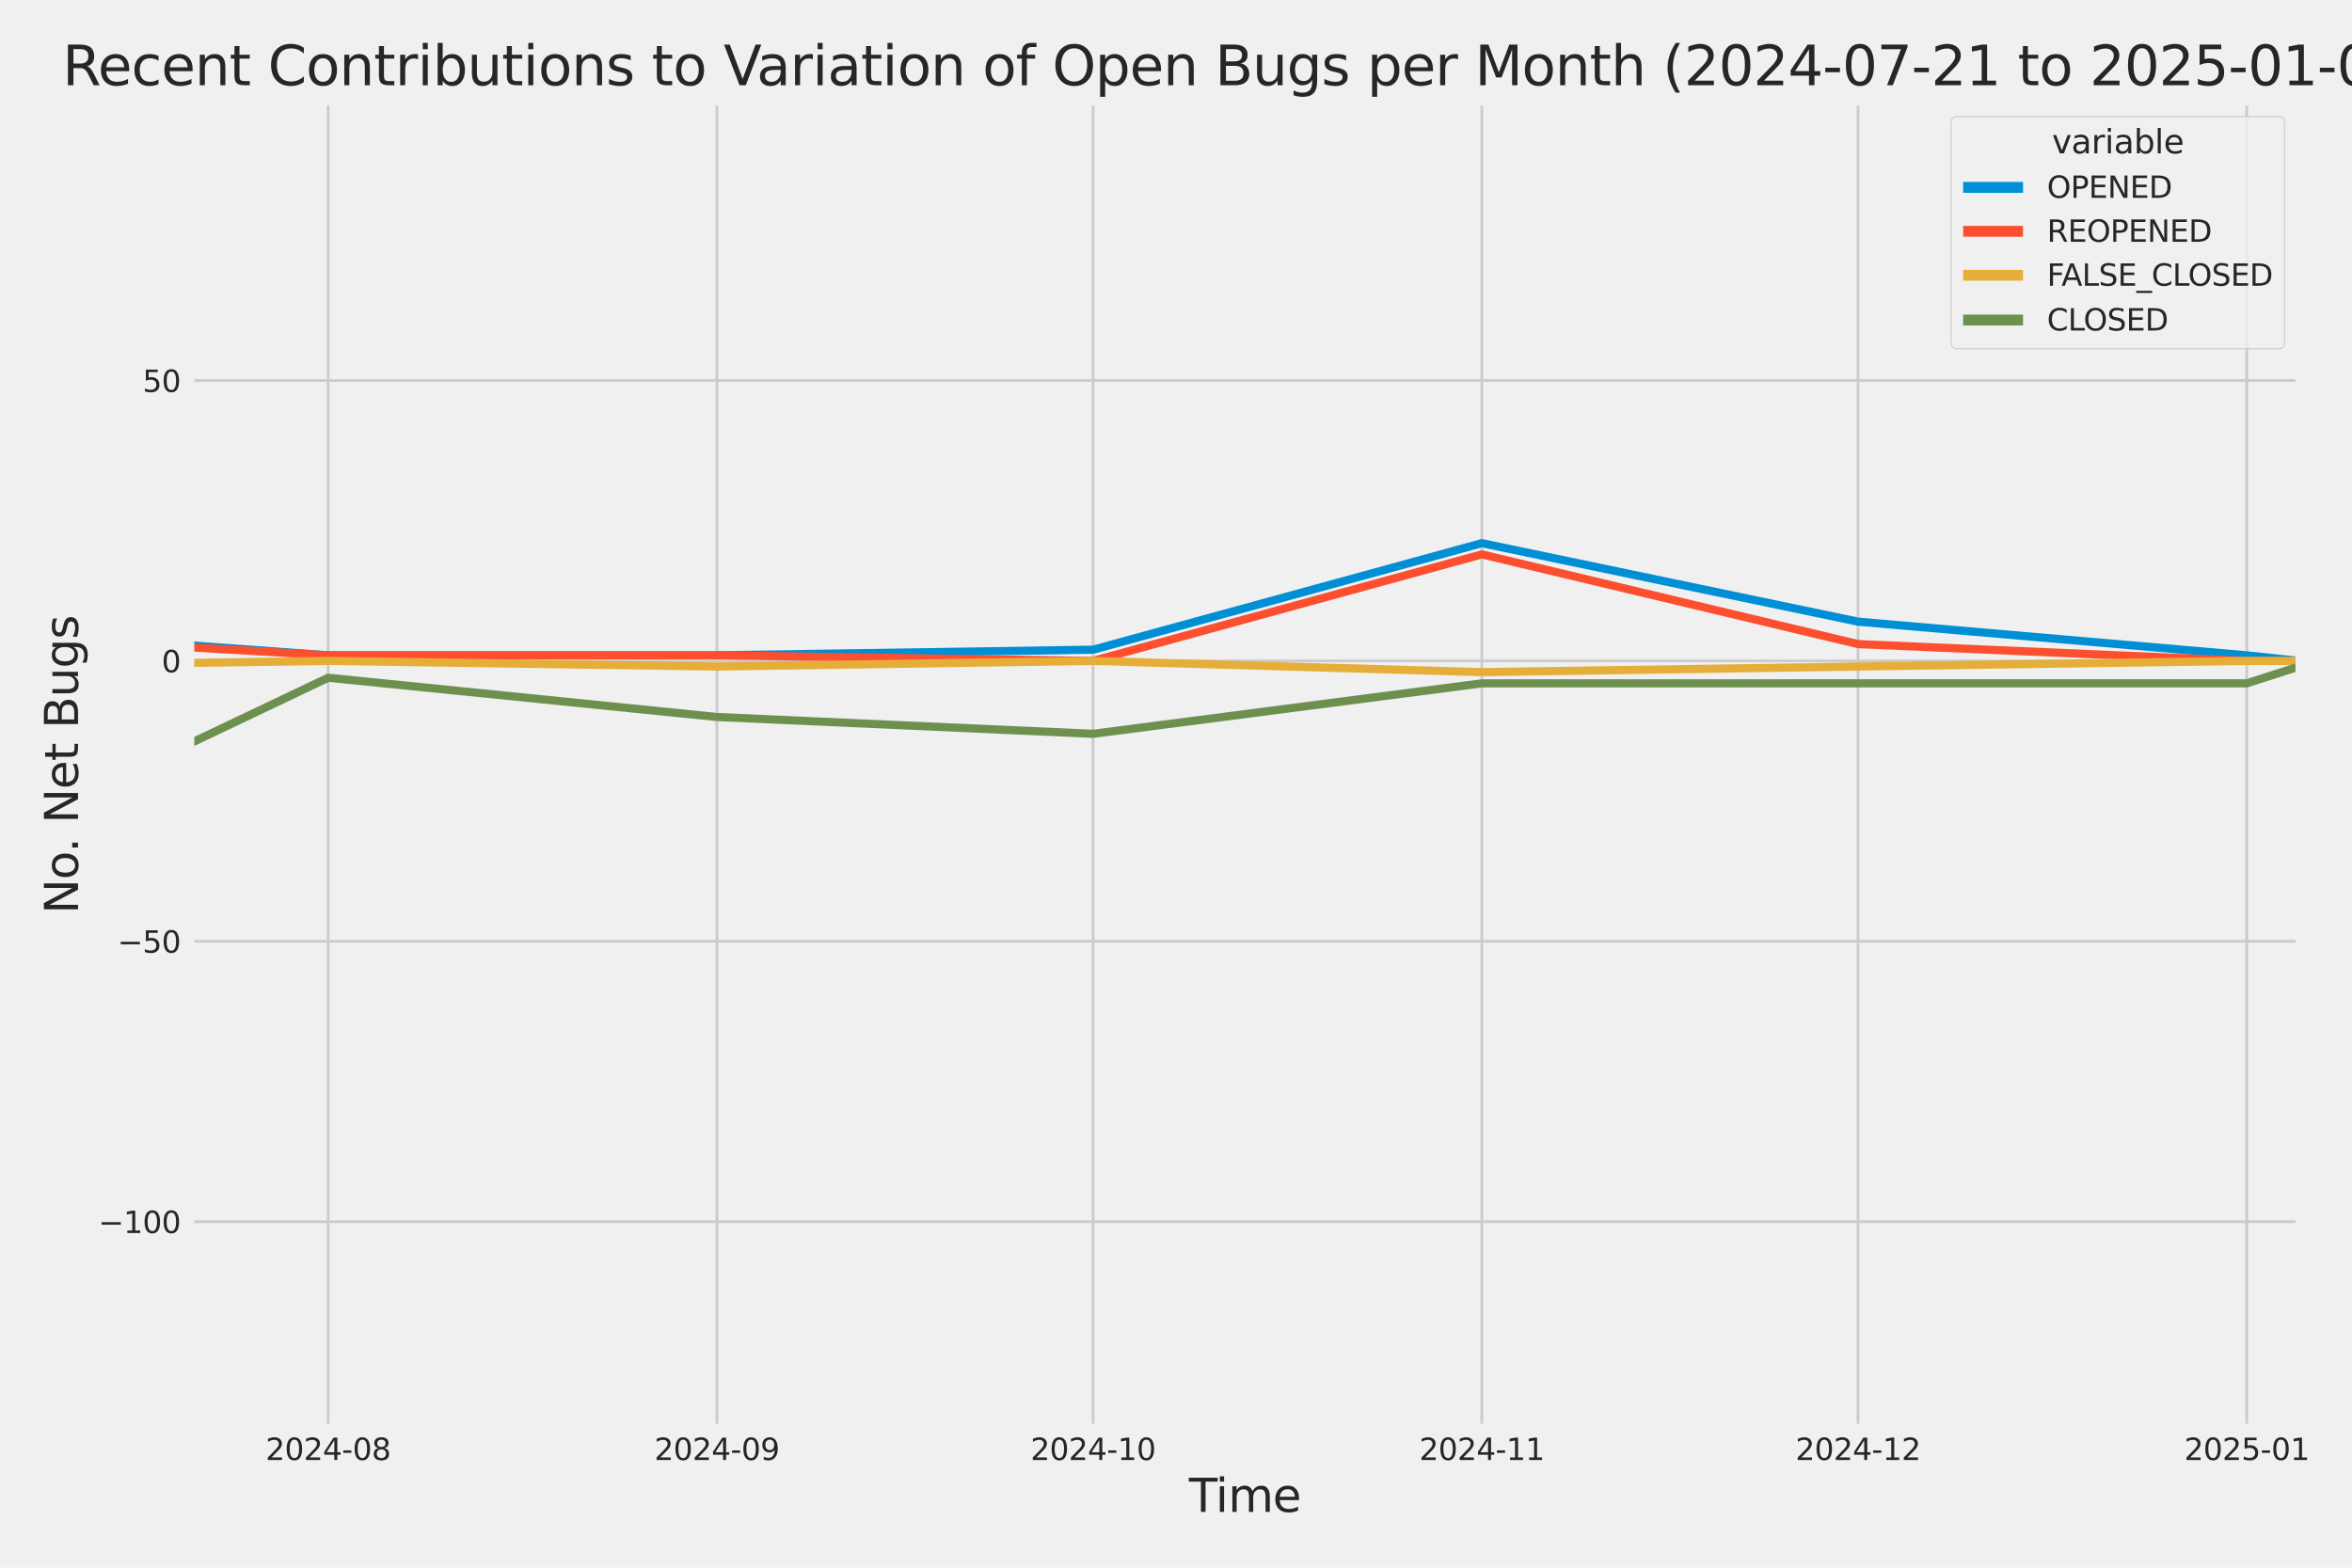 <?xml version="1.0" encoding="utf-8" standalone="no"?>
<!DOCTYPE svg PUBLIC "-//W3C//DTD SVG 1.1//EN"
  "http://www.w3.org/Graphics/SVG/1.1/DTD/svg11.dtd">
<svg xmlns:xlink="http://www.w3.org/1999/xlink" width="864pt" height="576pt" viewBox="0 0 864 576" xmlns="http://www.w3.org/2000/svg" version="1.1">
 <defs>
  <style type="text/css">*{stroke-linejoin: round; stroke-linecap: butt}</style>
 </defs>
 <g id="figure_1">
  <g id="patch_1">
   <path d="M 0 576 
L 864 576 
L 864 0 
L 0 0 
z
" style="fill: #f0f0f0"/>
  </g>
  <g id="axes_1">
   <g id="patch_2">
    <path d="M 69.87 524.58 
L 844.736 524.58 
L 844.736 37.32 
L 69.87 37.32 
z
" style="fill: #f0f0f0"/>
   </g>
   <g id="matplotlib.axis_1">
    <g id="xtick_1">
     <g id="line2d_1">
      <path d="M 120.542 524.58 
L 120.542 37.32 
" clip-path="url(#pcaf811336a)" style="fill: none; stroke: #cbcbcb"/>
     </g>
     <g id="text_1">
      <!-- 2024-08 -->
      <g style="fill: #262626" transform="translate(97.562 536.438)scale(0.11 -0.11)">
       <defs>
        <path id="DejaVuSans-32" d="M 1228 531 
L 3431 531 
L 3431 0 
L 469 0 
L 469 531 
Q 828 903 1448 1529 
Q 2069 2156 2228 2338 
Q 2531 2678 2651 2914 
Q 2772 3150 2772 3378 
Q 2772 3750 2511 3984 
Q 2250 4219 1831 4219 
Q 1534 4219 1204 4116 
Q 875 4013 500 3803 
L 500 4441 
Q 881 4594 1212 4672 
Q 1544 4750 1819 4750 
Q 2544 4750 2975 4387 
Q 3406 4025 3406 3419 
Q 3406 3131 3298 2873 
Q 3191 2616 2906 2266 
Q 2828 2175 2409 1742 
Q 1991 1309 1228 531 
z
" transform="scale(0.016)"/>
        <path id="DejaVuSans-30" d="M 2034 4250 
Q 1547 4250 1301 3770 
Q 1056 3291 1056 2328 
Q 1056 1369 1301 889 
Q 1547 409 2034 409 
Q 2525 409 2770 889 
Q 3016 1369 3016 2328 
Q 3016 3291 2770 3770 
Q 2525 4250 2034 4250 
z
M 2034 4750 
Q 2819 4750 3233 4129 
Q 3647 3509 3647 2328 
Q 3647 1150 3233 529 
Q 2819 -91 2034 -91 
Q 1250 -91 836 529 
Q 422 1150 422 2328 
Q 422 3509 836 4129 
Q 1250 4750 2034 4750 
z
" transform="scale(0.016)"/>
        <path id="DejaVuSans-34" d="M 2419 4116 
L 825 1625 
L 2419 1625 
L 2419 4116 
z
M 2253 4666 
L 3047 4666 
L 3047 1625 
L 3713 1625 
L 3713 1100 
L 3047 1100 
L 3047 0 
L 2419 0 
L 2419 1100 
L 313 1100 
L 313 1709 
L 2253 4666 
z
" transform="scale(0.016)"/>
        <path id="DejaVuSans-2d" d="M 313 2009 
L 1997 2009 
L 1997 1497 
L 313 1497 
L 313 2009 
z
" transform="scale(0.016)"/>
        <path id="DejaVuSans-38" d="M 2034 2216 
Q 1584 2216 1326 1975 
Q 1069 1734 1069 1313 
Q 1069 891 1326 650 
Q 1584 409 2034 409 
Q 2484 409 2743 651 
Q 3003 894 3003 1313 
Q 3003 1734 2745 1975 
Q 2488 2216 2034 2216 
z
M 1403 2484 
Q 997 2584 770 2862 
Q 544 3141 544 3541 
Q 544 4100 942 4425 
Q 1341 4750 2034 4750 
Q 2731 4750 3128 4425 
Q 3525 4100 3525 3541 
Q 3525 3141 3298 2862 
Q 3072 2584 2669 2484 
Q 3125 2378 3379 2068 
Q 3634 1759 3634 1313 
Q 3634 634 3220 271 
Q 2806 -91 2034 -91 
Q 1263 -91 848 271 
Q 434 634 434 1313 
Q 434 1759 690 2068 
Q 947 2378 1403 2484 
z
M 1172 3481 
Q 1172 3119 1398 2916 
Q 1625 2713 2034 2713 
Q 2441 2713 2670 2916 
Q 2900 3119 2900 3481 
Q 2900 3844 2670 4047 
Q 2441 4250 2034 4250 
Q 1625 4250 1398 4047 
Q 1172 3844 1172 3481 
z
" transform="scale(0.016)"/>
       </defs>
       <use xlink:href="#DejaVuSans-32"/>
       <use xlink:href="#DejaVuSans-30" x="63.623"/>
       <use xlink:href="#DejaVuSans-32" x="127.246"/>
       <use xlink:href="#DejaVuSans-34" x="190.869"/>
       <use xlink:href="#DejaVuSans-2d" x="254.492"/>
       <use xlink:href="#DejaVuSans-30" x="290.576"/>
       <use xlink:href="#DejaVuSans-38" x="354.199"/>
      </g>
     </g>
    </g>
    <g id="xtick_2">
     <g id="line2d_2">
      <path d="M 263.347 524.58 
L 263.347 37.32 
" clip-path="url(#pcaf811336a)" style="fill: none; stroke: #cbcbcb"/>
     </g>
     <g id="text_2">
      <!-- 2024-09 -->
      <g style="fill: #262626" transform="translate(240.366 536.438)scale(0.11 -0.11)">
       <defs>
        <path id="DejaVuSans-39" d="M 703 97 
L 703 672 
Q 941 559 1184 500 
Q 1428 441 1663 441 
Q 2288 441 2617 861 
Q 2947 1281 2994 2138 
Q 2813 1869 2534 1725 
Q 2256 1581 1919 1581 
Q 1219 1581 811 2004 
Q 403 2428 403 3163 
Q 403 3881 828 4315 
Q 1253 4750 1959 4750 
Q 2769 4750 3195 4129 
Q 3622 3509 3622 2328 
Q 3622 1225 3098 567 
Q 2575 -91 1691 -91 
Q 1453 -91 1209 -44 
Q 966 3 703 97 
z
M 1959 2075 
Q 2384 2075 2632 2365 
Q 2881 2656 2881 3163 
Q 2881 3666 2632 3958 
Q 2384 4250 1959 4250 
Q 1534 4250 1286 3958 
Q 1038 3666 1038 3163 
Q 1038 2656 1286 2365 
Q 1534 2075 1959 2075 
z
" transform="scale(0.016)"/>
       </defs>
       <use xlink:href="#DejaVuSans-32"/>
       <use xlink:href="#DejaVuSans-30" x="63.623"/>
       <use xlink:href="#DejaVuSans-32" x="127.246"/>
       <use xlink:href="#DejaVuSans-34" x="190.869"/>
       <use xlink:href="#DejaVuSans-2d" x="254.492"/>
       <use xlink:href="#DejaVuSans-30" x="290.576"/>
       <use xlink:href="#DejaVuSans-39" x="354.199"/>
      </g>
     </g>
    </g>
    <g id="xtick_3">
     <g id="line2d_3">
      <path d="M 401.544 524.58 
L 401.544 37.32 
" clip-path="url(#pcaf811336a)" style="fill: none; stroke: #cbcbcb"/>
     </g>
     <g id="text_3">
      <!-- 2024-10 -->
      <g style="fill: #262626" transform="translate(378.564 536.438)scale(0.11 -0.11)">
       <defs>
        <path id="DejaVuSans-31" d="M 794 531 
L 1825 531 
L 1825 4091 
L 703 3866 
L 703 4441 
L 1819 4666 
L 2450 4666 
L 2450 531 
L 3481 531 
L 3481 0 
L 794 0 
L 794 531 
z
" transform="scale(0.016)"/>
       </defs>
       <use xlink:href="#DejaVuSans-32"/>
       <use xlink:href="#DejaVuSans-30" x="63.623"/>
       <use xlink:href="#DejaVuSans-32" x="127.246"/>
       <use xlink:href="#DejaVuSans-34" x="190.869"/>
       <use xlink:href="#DejaVuSans-2d" x="254.492"/>
       <use xlink:href="#DejaVuSans-31" x="290.576"/>
       <use xlink:href="#DejaVuSans-30" x="354.199"/>
      </g>
     </g>
    </g>
    <g id="xtick_4">
     <g id="line2d_4">
      <path d="M 544.348 524.58 
L 544.348 37.32 
" clip-path="url(#pcaf811336a)" style="fill: none; stroke: #cbcbcb"/>
     </g>
     <g id="text_4">
      <!-- 2024-11 -->
      <g style="fill: #262626" transform="translate(521.368 536.438)scale(0.11 -0.11)">
       <use xlink:href="#DejaVuSans-32"/>
       <use xlink:href="#DejaVuSans-30" x="63.623"/>
       <use xlink:href="#DejaVuSans-32" x="127.246"/>
       <use xlink:href="#DejaVuSans-34" x="190.869"/>
       <use xlink:href="#DejaVuSans-2d" x="254.492"/>
       <use xlink:href="#DejaVuSans-31" x="290.576"/>
       <use xlink:href="#DejaVuSans-31" x="354.199"/>
      </g>
     </g>
    </g>
    <g id="xtick_5">
     <g id="line2d_5">
      <path d="M 682.546 524.58 
L 682.546 37.32 
" clip-path="url(#pcaf811336a)" style="fill: none; stroke: #cbcbcb"/>
     </g>
     <g id="text_5">
      <!-- 2024-12 -->
      <g style="fill: #262626" transform="translate(659.565 536.438)scale(0.11 -0.11)">
       <use xlink:href="#DejaVuSans-32"/>
       <use xlink:href="#DejaVuSans-30" x="63.623"/>
       <use xlink:href="#DejaVuSans-32" x="127.246"/>
       <use xlink:href="#DejaVuSans-34" x="190.869"/>
       <use xlink:href="#DejaVuSans-2d" x="254.492"/>
       <use xlink:href="#DejaVuSans-31" x="290.576"/>
       <use xlink:href="#DejaVuSans-32" x="354.199"/>
      </g>
     </g>
    </g>
    <g id="xtick_6">
     <g id="line2d_6">
      <path d="M 825.35 524.58 
L 825.35 37.32 
" clip-path="url(#pcaf811336a)" style="fill: none; stroke: #cbcbcb"/>
     </g>
     <g id="text_6">
      <!-- 2025-01 -->
      <g style="fill: #262626" transform="translate(802.369 536.438)scale(0.11 -0.11)">
       <defs>
        <path id="DejaVuSans-35" d="M 691 4666 
L 3169 4666 
L 3169 4134 
L 1269 4134 
L 1269 2991 
Q 1406 3038 1543 3061 
Q 1681 3084 1819 3084 
Q 2600 3084 3056 2656 
Q 3513 2228 3513 1497 
Q 3513 744 3044 326 
Q 2575 -91 1722 -91 
Q 1428 -91 1123 -41 
Q 819 9 494 109 
L 494 744 
Q 775 591 1075 516 
Q 1375 441 1709 441 
Q 2250 441 2565 725 
Q 2881 1009 2881 1497 
Q 2881 1984 2565 2268 
Q 2250 2553 1709 2553 
Q 1456 2553 1204 2497 
Q 953 2441 691 2322 
L 691 4666 
z
" transform="scale(0.016)"/>
       </defs>
       <use xlink:href="#DejaVuSans-32"/>
       <use xlink:href="#DejaVuSans-30" x="63.623"/>
       <use xlink:href="#DejaVuSans-32" x="127.246"/>
       <use xlink:href="#DejaVuSans-35" x="190.869"/>
       <use xlink:href="#DejaVuSans-2d" x="254.492"/>
       <use xlink:href="#DejaVuSans-30" x="290.576"/>
       <use xlink:href="#DejaVuSans-31" x="354.199"/>
      </g>
     </g>
    </g>
    <g id="text_7">
     <!-- Time -->
     <g style="fill: #262626" transform="translate(436.751 555.491)scale(0.168 -0.168)">
      <defs>
       <path id="DejaVuSans-54" d="M -19 4666 
L 3928 4666 
L 3928 4134 
L 2272 4134 
L 2272 0 
L 1638 0 
L 1638 4134 
L -19 4134 
L -19 4666 
z
" transform="scale(0.016)"/>
       <path id="DejaVuSans-69" d="M 603 3500 
L 1178 3500 
L 1178 0 
L 603 0 
L 603 3500 
z
M 603 4863 
L 1178 4863 
L 1178 4134 
L 603 4134 
L 603 4863 
z
" transform="scale(0.016)"/>
       <path id="DejaVuSans-6d" d="M 3328 2828 
Q 3544 3216 3844 3400 
Q 4144 3584 4550 3584 
Q 5097 3584 5394 3201 
Q 5691 2819 5691 2113 
L 5691 0 
L 5113 0 
L 5113 2094 
Q 5113 2597 4934 2840 
Q 4756 3084 4391 3084 
Q 3944 3084 3684 2787 
Q 3425 2491 3425 1978 
L 3425 0 
L 2847 0 
L 2847 2094 
Q 2847 2600 2669 2842 
Q 2491 3084 2119 3084 
Q 1678 3084 1418 2786 
Q 1159 2488 1159 1978 
L 1159 0 
L 581 0 
L 581 3500 
L 1159 3500 
L 1159 2956 
Q 1356 3278 1631 3431 
Q 1906 3584 2284 3584 
Q 2666 3584 2933 3390 
Q 3200 3197 3328 2828 
z
" transform="scale(0.016)"/>
       <path id="DejaVuSans-65" d="M 3597 1894 
L 3597 1613 
L 953 1613 
Q 991 1019 1311 708 
Q 1631 397 2203 397 
Q 2534 397 2845 478 
Q 3156 559 3463 722 
L 3463 178 
Q 3153 47 2828 -22 
Q 2503 -91 2169 -91 
Q 1331 -91 842 396 
Q 353 884 353 1716 
Q 353 2575 817 3079 
Q 1281 3584 2069 3584 
Q 2775 3584 3186 3129 
Q 3597 2675 3597 1894 
z
M 3022 2063 
Q 3016 2534 2758 2815 
Q 2500 3097 2075 3097 
Q 1594 3097 1305 2825 
Q 1016 2553 972 2059 
L 3022 2063 
z
" transform="scale(0.016)"/>
      </defs>
      <use xlink:href="#DejaVuSans-54"/>
      <use xlink:href="#DejaVuSans-69" x="57.959"/>
      <use xlink:href="#DejaVuSans-6d" x="85.742"/>
      <use xlink:href="#DejaVuSans-65" x="183.154"/>
     </g>
    </g>
   </g>
   <g id="matplotlib.axis_2">
    <g id="ytick_1">
     <g id="line2d_7">
      <path d="M 69.87 448.864 
L 844.736 448.864 
" clip-path="url(#pcaf811336a)" style="fill: none; stroke: #cbcbcb"/>
     </g>
     <g id="text_8">
      <!-- −100 -->
      <g style="fill: #262626" transform="translate(36.156 453.043)scale(0.11 -0.11)">
       <defs>
        <path id="DejaVuSans-2212" d="M 678 2272 
L 4684 2272 
L 4684 1741 
L 678 1741 
L 678 2272 
z
" transform="scale(0.016)"/>
       </defs>
       <use xlink:href="#DejaVuSans-2212"/>
       <use xlink:href="#DejaVuSans-31" x="83.789"/>
       <use xlink:href="#DejaVuSans-30" x="147.412"/>
       <use xlink:href="#DejaVuSans-30" x="211.035"/>
      </g>
     </g>
    </g>
    <g id="ytick_2">
     <g id="line2d_8">
      <path d="M 69.87 345.849 
L 844.736 345.849 
" clip-path="url(#pcaf811336a)" style="fill: none; stroke: #cbcbcb"/>
     </g>
     <g id="text_9">
      <!-- −50 -->
      <g style="fill: #262626" transform="translate(43.155 350.028)scale(0.11 -0.11)">
       <use xlink:href="#DejaVuSans-2212"/>
       <use xlink:href="#DejaVuSans-35" x="83.789"/>
       <use xlink:href="#DejaVuSans-30" x="147.412"/>
      </g>
     </g>
    </g>
    <g id="ytick_3">
     <g id="line2d_9">
      <path d="M 69.87 242.835 
L 844.736 242.835 
" clip-path="url(#pcaf811336a)" style="fill: none; stroke: #cbcbcb"/>
     </g>
     <g id="text_10">
      <!-- 0 -->
      <g style="fill: #262626" transform="translate(59.371 247.014)scale(0.11 -0.11)">
       <use xlink:href="#DejaVuSans-30"/>
      </g>
     </g>
    </g>
    <g id="ytick_4">
     <g id="line2d_10">
      <path d="M 69.87 139.82 
L 844.736 139.82 
" clip-path="url(#pcaf811336a)" style="fill: none; stroke: #cbcbcb"/>
     </g>
     <g id="text_11">
      <!-- 50 -->
      <g style="fill: #262626" transform="translate(52.373 143.999)scale(0.11 -0.11)">
       <use xlink:href="#DejaVuSans-35"/>
       <use xlink:href="#DejaVuSans-30" x="63.623"/>
      </g>
     </g>
    </g>
    <g id="text_12">
     <!-- No. Net Bugs -->
     <g style="fill: #262626" transform="translate(28.662 335.777)rotate(-90)scale(0.168 -0.168)">
      <defs>
       <path id="DejaVuSans-4e" d="M 628 4666 
L 1478 4666 
L 3547 763 
L 3547 4666 
L 4159 4666 
L 4159 0 
L 3309 0 
L 1241 3903 
L 1241 0 
L 628 0 
L 628 4666 
z
" transform="scale(0.016)"/>
       <path id="DejaVuSans-6f" d="M 1959 3097 
Q 1497 3097 1228 2736 
Q 959 2375 959 1747 
Q 959 1119 1226 758 
Q 1494 397 1959 397 
Q 2419 397 2687 759 
Q 2956 1122 2956 1747 
Q 2956 2369 2687 2733 
Q 2419 3097 1959 3097 
z
M 1959 3584 
Q 2709 3584 3137 3096 
Q 3566 2609 3566 1747 
Q 3566 888 3137 398 
Q 2709 -91 1959 -91 
Q 1206 -91 779 398 
Q 353 888 353 1747 
Q 353 2609 779 3096 
Q 1206 3584 1959 3584 
z
" transform="scale(0.016)"/>
       <path id="DejaVuSans-2e" d="M 684 794 
L 1344 794 
L 1344 0 
L 684 0 
L 684 794 
z
" transform="scale(0.016)"/>
       <path id="DejaVuSans-20" transform="scale(0.016)"/>
       <path id="DejaVuSans-74" d="M 1172 4494 
L 1172 3500 
L 2356 3500 
L 2356 3053 
L 1172 3053 
L 1172 1153 
Q 1172 725 1289 603 
Q 1406 481 1766 481 
L 2356 481 
L 2356 0 
L 1766 0 
Q 1100 0 847 248 
Q 594 497 594 1153 
L 594 3053 
L 172 3053 
L 172 3500 
L 594 3500 
L 594 4494 
L 1172 4494 
z
" transform="scale(0.016)"/>
       <path id="DejaVuSans-42" d="M 1259 2228 
L 1259 519 
L 2272 519 
Q 2781 519 3026 730 
Q 3272 941 3272 1375 
Q 3272 1813 3026 2020 
Q 2781 2228 2272 2228 
L 1259 2228 
z
M 1259 4147 
L 1259 2741 
L 2194 2741 
Q 2656 2741 2882 2914 
Q 3109 3088 3109 3444 
Q 3109 3797 2882 3972 
Q 2656 4147 2194 4147 
L 1259 4147 
z
M 628 4666 
L 2241 4666 
Q 2963 4666 3353 4366 
Q 3744 4066 3744 3513 
Q 3744 3084 3544 2831 
Q 3344 2578 2956 2516 
Q 3422 2416 3680 2098 
Q 3938 1781 3938 1306 
Q 3938 681 3513 340 
Q 3088 0 2303 0 
L 628 0 
L 628 4666 
z
" transform="scale(0.016)"/>
       <path id="DejaVuSans-75" d="M 544 1381 
L 544 3500 
L 1119 3500 
L 1119 1403 
Q 1119 906 1312 657 
Q 1506 409 1894 409 
Q 2359 409 2629 706 
Q 2900 1003 2900 1516 
L 2900 3500 
L 3475 3500 
L 3475 0 
L 2900 0 
L 2900 538 
Q 2691 219 2414 64 
Q 2138 -91 1772 -91 
Q 1169 -91 856 284 
Q 544 659 544 1381 
z
M 1991 3584 
L 1991 3584 
z
" transform="scale(0.016)"/>
       <path id="DejaVuSans-67" d="M 2906 1791 
Q 2906 2416 2648 2759 
Q 2391 3103 1925 3103 
Q 1463 3103 1205 2759 
Q 947 2416 947 1791 
Q 947 1169 1205 825 
Q 1463 481 1925 481 
Q 2391 481 2648 825 
Q 2906 1169 2906 1791 
z
M 3481 434 
Q 3481 -459 3084 -895 
Q 2688 -1331 1869 -1331 
Q 1566 -1331 1297 -1286 
Q 1028 -1241 775 -1147 
L 775 -588 
Q 1028 -725 1275 -790 
Q 1522 -856 1778 -856 
Q 2344 -856 2625 -561 
Q 2906 -266 2906 331 
L 2906 616 
Q 2728 306 2450 153 
Q 2172 0 1784 0 
Q 1141 0 747 490 
Q 353 981 353 1791 
Q 353 2603 747 3093 
Q 1141 3584 1784 3584 
Q 2172 3584 2450 3431 
Q 2728 3278 2906 2969 
L 2906 3500 
L 3481 3500 
L 3481 434 
z
" transform="scale(0.016)"/>
       <path id="DejaVuSans-73" d="M 2834 3397 
L 2834 2853 
Q 2591 2978 2328 3040 
Q 2066 3103 1784 3103 
Q 1356 3103 1142 2972 
Q 928 2841 928 2578 
Q 928 2378 1081 2264 
Q 1234 2150 1697 2047 
L 1894 2003 
Q 2506 1872 2764 1633 
Q 3022 1394 3022 966 
Q 3022 478 2636 193 
Q 2250 -91 1575 -91 
Q 1294 -91 989 -36 
Q 684 19 347 128 
L 347 722 
Q 666 556 975 473 
Q 1284 391 1588 391 
Q 1994 391 2212 530 
Q 2431 669 2431 922 
Q 2431 1156 2273 1281 
Q 2116 1406 1581 1522 
L 1381 1569 
Q 847 1681 609 1914 
Q 372 2147 372 2553 
Q 372 3047 722 3315 
Q 1072 3584 1716 3584 
Q 2034 3584 2315 3537 
Q 2597 3491 2834 3397 
z
" transform="scale(0.016)"/>
      </defs>
      <use xlink:href="#DejaVuSans-4e"/>
      <use xlink:href="#DejaVuSans-6f" x="74.805"/>
      <use xlink:href="#DejaVuSans-2e" x="134.236"/>
      <use xlink:href="#DejaVuSans-20" x="166.023"/>
      <use xlink:href="#DejaVuSans-4e" x="197.811"/>
      <use xlink:href="#DejaVuSans-65" x="272.615"/>
      <use xlink:href="#DejaVuSans-74" x="334.139"/>
      <use xlink:href="#DejaVuSans-20" x="373.348"/>
      <use xlink:href="#DejaVuSans-42" x="405.135"/>
      <use xlink:href="#DejaVuSans-75" x="473.738"/>
      <use xlink:href="#DejaVuSans-67" x="537.117"/>
      <use xlink:href="#DejaVuSans-73" x="600.594"/>
     </g>
    </g>
   </g>
   <g id="PolyCollection_1">
    <path d="M -13620.9 228.412 
L -13620.9 228.412 
L -13482.703 226.352 
L -13339.898 230.473 
L -13197.094 238.714 
L -13058.897 162.483 
L -12916.093 189.267 
L -12777.895 185.146 
L -12635.091 213.99 
L -12492.287 121.277 
L -12363.302 207.809 
L -12220.498 185.146 
L -12082.301 205.749 
L -11939.497 189.267 
L -11801.299 172.784 
L -11658.495 220.171 
L -11515.691 218.111 
L -11377.493 224.292 
L -11234.689 98.614 
L -11096.492 176.905 
L -10953.687 220.171 
L -10810.883 224.292 
L -10681.899 226.352 
L -10539.095 230.473 
L -10400.897 211.93 
L -10258.093 213.99 
L -10119.896 216.051 
L -9977.091 220.171 
L -9834.287 216.051 
L -9696.09 230.473 
L -9553.286 170.724 
L -9415.088 183.086 
L -9272.284 216.051 
L -9129.48 230.473 
L -9000.496 203.689 
L -8857.691 201.629 
L -8719.494 193.387 
L -8576.69 148.061 
L -8438.492 98.614 
L -8295.688 193.387 
L -8152.884 191.327 
L -8014.686 203.689 
L -7871.882 205.749 
L -7733.685 158.362 
L -7590.881 84.192 
L -7448.076 197.508 
L -7314.485 209.87 
L -7171.681 183.086 
L -7033.484 226.352 
L -6890.68 176.905 
L -6752.482 183.086 
L -6609.678 110.976 
L -6466.874 199.568 
L -6328.676 150.121 
L -6185.872 168.664 
L -6047.675 181.026 
L -5904.871 59.468 
L -5762.066 164.543 
L -5633.082 178.965 
L -5490.278 158.362 
L -5352.08 172.784 
L -5209.276 170.724 
L -5071.079 172.784 
L -4928.275 166.604 
L -4785.47 185.146 
L -4647.273 178.965 
L -4504.469 139.82 
L -4366.271 61.528 
L -4223.467 187.207 
L -4080.663 172.784 
L -3951.679 205.749 
L -3808.874 92.433 
L -3670.677 106.855 
L -3527.873 170.724 
L -3389.675 127.458 
L -3246.871 160.423 
L -3104.067 185.146 
L -2965.869 187.207 
L -2823.065 205.749 
L -2684.868 209.87 
L -2542.064 226.352 
L -2399.26 216.051 
L -2270.275 220.171 
L -2127.471 216.051 
L -1989.273 220.171 
L -1846.469 220.171 
L -1708.272 205.749 
L -1565.468 218.111 
L -1422.664 228.412 
L -1284.466 236.654 
L -1141.662 222.232 
L -1003.464 197.508 
L -860.66 213.99 
L -717.856 238.714 
L -584.265 242.835 
L -441.461 187.207 
L -303.263 228.412 
L -160.459 193.387 
L -22.262 230.473 
L 120.542 240.774 
L 263.347 240.774 
L 401.544 238.714 
L 544.348 199.568 
L 682.546 228.412 
L 825.35 240.774 
L 825.35 240.774 
L 825.35 240.774 
L 682.546 228.412 
L 544.348 199.568 
L 401.544 238.714 
L 263.347 240.774 
L 120.542 240.774 
L -22.262 230.473 
L -160.459 193.387 
L -303.263 228.412 
L -441.461 187.207 
L -584.265 242.835 
L -717.856 238.714 
L -860.66 213.99 
L -1003.464 197.508 
L -1141.662 222.232 
L -1284.466 236.654 
L -1422.664 228.412 
L -1565.468 218.111 
L -1708.272 205.749 
L -1846.469 220.171 
L -1989.273 220.171 
L -2127.471 216.051 
L -2270.275 220.171 
L -2399.26 216.051 
L -2542.064 226.352 
L -2684.868 209.87 
L -2823.065 205.749 
L -2965.869 187.207 
L -3104.067 185.146 
L -3246.871 160.423 
L -3389.675 127.458 
L -3527.873 170.724 
L -3670.677 106.855 
L -3808.874 92.433 
L -3951.679 205.749 
L -4080.663 172.784 
L -4223.467 187.207 
L -4366.271 61.528 
L -4504.469 139.82 
L -4647.273 178.965 
L -4785.47 185.146 
L -4928.275 166.604 
L -5071.079 172.784 
L -5209.276 170.724 
L -5352.08 172.784 
L -5490.278 158.362 
L -5633.082 178.965 
L -5762.066 164.543 
L -5904.871 59.468 
L -6047.675 181.026 
L -6185.872 168.664 
L -6328.676 150.121 
L -6466.874 199.568 
L -6609.678 110.976 
L -6752.482 183.086 
L -6890.68 176.905 
L -7033.484 226.352 
L -7171.681 183.086 
L -7314.485 209.87 
L -7448.076 197.508 
L -7590.881 84.192 
L -7733.685 158.362 
L -7871.882 205.749 
L -8014.686 203.689 
L -8152.884 191.327 
L -8295.688 193.387 
L -8438.492 98.614 
L -8576.69 148.061 
L -8719.494 193.387 
L -8857.691 201.629 
L -9000.496 203.689 
L -9129.48 230.473 
L -9272.284 216.051 
L -9415.088 183.086 
L -9553.286 170.724 
L -9696.09 230.473 
L -9834.287 216.051 
L -9977.091 220.171 
L -10119.896 216.051 
L -10258.093 213.99 
L -10400.897 211.93 
L -10539.095 230.473 
L -10681.899 226.352 
L -10810.883 224.292 
L -10953.687 220.171 
L -11096.492 176.905 
L -11234.689 98.614 
L -11377.493 224.292 
L -11515.691 218.111 
L -11658.495 220.171 
L -11801.299 172.784 
L -11939.497 189.267 
L -12082.301 205.749 
L -12220.498 185.146 
L -12363.302 207.809 
L -12492.287 121.277 
L -12635.091 213.99 
L -12777.895 185.146 
L -12916.093 189.267 
L -13058.897 162.483 
L -13197.094 238.714 
L -13339.898 230.473 
L -13482.703 226.352 
L -13620.9 228.412 
z
" clip-path="url(#pcaf811336a)" style="fill: #008fd5; fill-opacity: 0.2; stroke: #008fd5; stroke-opacity: 0.2; stroke-width: 0.5"/>
   </g>
   <g id="PolyCollection_2">
    <path d="M -13620.9 242.835 
L -13620.9 242.835 
L -13482.703 242.835 
L -13339.898 242.835 
L -13197.094 242.835 
L -13058.897 242.835 
L -12916.093 236.654 
L -12777.895 242.835 
L -12635.091 242.835 
L -12492.287 236.654 
L -12363.302 242.835 
L -12220.498 242.835 
L -12082.301 238.714 
L -11939.497 242.835 
L -11801.299 240.774 
L -11658.495 242.835 
L -11515.691 238.714 
L -11377.493 240.774 
L -11234.689 207.809 
L -11096.492 230.473 
L -10953.687 242.835 
L -10810.883 242.835 
L -10681.899 242.835 
L -10539.095 242.835 
L -10400.897 242.835 
L -10258.093 240.774 
L -10119.896 242.835 
L -9977.091 242.835 
L -9834.287 238.714 
L -9696.09 238.714 
L -9553.286 242.835 
L -9415.088 242.835 
L -9272.284 238.714 
L -9129.48 242.835 
L -9000.496 236.654 
L -8857.691 242.835 
L -8719.494 242.835 
L -8576.69 230.473 
L -8438.492 218.111 
L -8295.688 238.714 
L -8152.884 240.774 
L -8014.686 240.774 
L -7871.882 232.533 
L -7733.685 238.714 
L -7590.881 224.292 
L -7448.076 242.835 
L -7314.485 242.835 
L -7171.681 240.774 
L -7033.484 242.835 
L -6890.68 242.835 
L -6752.482 238.714 
L -6609.678 236.654 
L -6466.874 238.714 
L -6328.676 242.835 
L -6185.872 234.593 
L -6047.675 232.533 
L -5904.871 240.774 
L -5762.066 234.593 
L -5633.082 232.533 
L -5490.278 218.111 
L -5352.08 224.292 
L -5209.276 240.774 
L -5071.079 240.774 
L -4928.275 236.654 
L -4785.47 234.593 
L -4647.273 242.835 
L -4504.469 213.99 
L -4366.271 242.835 
L -4223.467 216.051 
L -4080.663 240.774 
L -3951.679 234.593 
L -3808.874 234.593 
L -3670.677 232.533 
L -3527.873 242.835 
L -3389.675 201.629 
L -3246.871 230.473 
L -3104.067 232.533 
L -2965.869 224.292 
L -2823.065 226.352 
L -2684.868 224.292 
L -2542.064 240.774 
L -2399.26 232.533 
L -2270.275 238.714 
L -2127.471 230.473 
L -1989.273 242.835 
L -1846.469 234.593 
L -1708.272 240.774 
L -1565.468 242.835 
L -1422.664 242.835 
L -1284.466 242.835 
L -1141.662 242.835 
L -1003.464 242.835 
L -860.66 242.835 
L -717.856 242.835 
L -584.265 242.835 
L -441.461 242.835 
L -303.263 238.714 
L -160.459 203.689 
L -22.262 232.533 
L 120.542 240.774 
L 263.347 240.774 
L 401.544 242.835 
L 544.348 203.689 
L 682.546 236.654 
L 825.35 242.835 
L 825.35 242.835 
L 825.35 242.835 
L 682.546 236.654 
L 544.348 203.689 
L 401.544 242.835 
L 263.347 240.774 
L 120.542 240.774 
L -22.262 232.533 
L -160.459 203.689 
L -303.263 238.714 
L -441.461 242.835 
L -584.265 242.835 
L -717.856 242.835 
L -860.66 242.835 
L -1003.464 242.835 
L -1141.662 242.835 
L -1284.466 242.835 
L -1422.664 242.835 
L -1565.468 242.835 
L -1708.272 240.774 
L -1846.469 234.593 
L -1989.273 242.835 
L -2127.471 230.473 
L -2270.275 238.714 
L -2399.26 232.533 
L -2542.064 240.774 
L -2684.868 224.292 
L -2823.065 226.352 
L -2965.869 224.292 
L -3104.067 232.533 
L -3246.871 230.473 
L -3389.675 201.629 
L -3527.873 242.835 
L -3670.677 232.533 
L -3808.874 234.593 
L -3951.679 234.593 
L -4080.663 240.774 
L -4223.467 216.051 
L -4366.271 242.835 
L -4504.469 213.99 
L -4647.273 242.835 
L -4785.47 234.593 
L -4928.275 236.654 
L -5071.079 240.774 
L -5209.276 240.774 
L -5352.08 224.292 
L -5490.278 218.111 
L -5633.082 232.533 
L -5762.066 234.593 
L -5904.871 240.774 
L -6047.675 232.533 
L -6185.872 234.593 
L -6328.676 242.835 
L -6466.874 238.714 
L -6609.678 236.654 
L -6752.482 238.714 
L -6890.68 242.835 
L -7033.484 242.835 
L -7171.681 240.774 
L -7314.485 242.835 
L -7448.076 242.835 
L -7590.881 224.292 
L -7733.685 238.714 
L -7871.882 232.533 
L -8014.686 240.774 
L -8152.884 240.774 
L -8295.688 238.714 
L -8438.492 218.111 
L -8576.69 230.473 
L -8719.494 242.835 
L -8857.691 242.835 
L -9000.496 236.654 
L -9129.48 242.835 
L -9272.284 238.714 
L -9415.088 242.835 
L -9553.286 242.835 
L -9696.09 238.714 
L -9834.287 238.714 
L -9977.091 242.835 
L -10119.896 242.835 
L -10258.093 240.774 
L -10400.897 242.835 
L -10539.095 242.835 
L -10681.899 242.835 
L -10810.883 242.835 
L -10953.687 242.835 
L -11096.492 230.473 
L -11234.689 207.809 
L -11377.493 240.774 
L -11515.691 238.714 
L -11658.495 242.835 
L -11801.299 240.774 
L -11939.497 242.835 
L -12082.301 238.714 
L -12220.498 242.835 
L -12363.302 242.835 
L -12492.287 236.654 
L -12635.091 242.835 
L -12777.895 242.835 
L -12916.093 236.654 
L -13058.897 242.835 
L -13197.094 242.835 
L -13339.898 242.835 
L -13482.703 242.835 
L -13620.9 242.835 
z
" clip-path="url(#pcaf811336a)" style="fill: #fc4f30; fill-opacity: 0.2; stroke: #fc4f30; stroke-opacity: 0.2; stroke-width: 0.5"/>
   </g>
   <g id="PolyCollection_3">
    <path d="M -13620.9 242.835 
L -13620.9 242.835 
L -13482.703 242.835 
L -13339.898 242.835 
L -13197.094 242.835 
L -13058.897 242.835 
L -12916.093 246.955 
L -12777.895 242.835 
L -12635.091 242.835 
L -12492.287 246.955 
L -12363.302 242.835 
L -12220.498 242.835 
L -12082.301 246.955 
L -11939.497 242.835 
L -11801.299 242.835 
L -11658.495 242.835 
L -11515.691 244.895 
L -11377.493 244.895 
L -11234.689 269.618 
L -11096.492 246.955 
L -10953.687 242.835 
L -10810.883 242.835 
L -10681.899 242.835 
L -10539.095 242.835 
L -10400.897 242.835 
L -10258.093 244.895 
L -10119.896 242.835 
L -9977.091 242.835 
L -9834.287 244.895 
L -9696.09 244.895 
L -9553.286 242.835 
L -9415.088 242.835 
L -9272.284 242.835 
L -9129.48 242.835 
L -9000.496 246.955 
L -8857.691 242.835 
L -8719.494 242.835 
L -8576.69 251.076 
L -8438.492 265.498 
L -8295.688 246.955 
L -8152.884 244.895 
L -8014.686 242.835 
L -7871.882 246.955 
L -7733.685 246.955 
L -7590.881 257.257 
L -7448.076 242.835 
L -7314.485 242.835 
L -7171.681 244.895 
L -7033.484 242.835 
L -6890.68 242.835 
L -6752.482 242.835 
L -6609.678 249.015 
L -6466.874 244.895 
L -6328.676 242.835 
L -6185.872 249.015 
L -6047.675 242.835 
L -5904.871 244.895 
L -5762.066 246.955 
L -5633.082 251.076 
L -5490.278 255.196 
L -5352.08 255.196 
L -5209.276 244.895 
L -5071.079 244.895 
L -4928.275 246.955 
L -4785.47 244.895 
L -4647.273 242.835 
L -4504.469 257.257 
L -4366.271 242.835 
L -4223.467 253.136 
L -4080.663 244.895 
L -3951.679 251.076 
L -3808.874 246.955 
L -3670.677 246.955 
L -3527.873 242.835 
L -3389.675 281.98 
L -3246.871 249.015 
L -3104.067 249.015 
L -2965.869 251.076 
L -2823.065 246.955 
L -2684.868 257.257 
L -2542.064 244.895 
L -2399.26 244.895 
L -2270.275 242.835 
L -2127.471 251.076 
L -1989.273 242.835 
L -1846.469 244.895 
L -1708.272 242.835 
L -1565.468 242.835 
L -1422.664 242.835 
L -1284.466 242.835 
L -1141.662 242.835 
L -1003.464 242.835 
L -860.66 242.835 
L -717.856 242.835 
L -584.265 242.835 
L -441.461 242.835 
L -303.263 246.955 
L -160.459 246.955 
L -22.262 244.895 
L 120.542 242.835 
L 263.347 244.895 
L 401.544 242.835 
L 544.348 246.955 
L 682.546 244.895 
L 825.35 242.835 
L 825.35 242.835 
L 825.35 242.835 
L 682.546 244.895 
L 544.348 246.955 
L 401.544 242.835 
L 263.347 244.895 
L 120.542 242.835 
L -22.262 244.895 
L -160.459 246.955 
L -303.263 246.955 
L -441.461 242.835 
L -584.265 242.835 
L -717.856 242.835 
L -860.66 242.835 
L -1003.464 242.835 
L -1141.662 242.835 
L -1284.466 242.835 
L -1422.664 242.835 
L -1565.468 242.835 
L -1708.272 242.835 
L -1846.469 244.895 
L -1989.273 242.835 
L -2127.471 251.076 
L -2270.275 242.835 
L -2399.26 244.895 
L -2542.064 244.895 
L -2684.868 257.257 
L -2823.065 246.955 
L -2965.869 251.076 
L -3104.067 249.015 
L -3246.871 249.015 
L -3389.675 281.98 
L -3527.873 242.835 
L -3670.677 246.955 
L -3808.874 246.955 
L -3951.679 251.076 
L -4080.663 244.895 
L -4223.467 253.136 
L -4366.271 242.835 
L -4504.469 257.257 
L -4647.273 242.835 
L -4785.47 244.895 
L -4928.275 246.955 
L -5071.079 244.895 
L -5209.276 244.895 
L -5352.08 255.196 
L -5490.278 255.196 
L -5633.082 251.076 
L -5762.066 246.955 
L -5904.871 244.895 
L -6047.675 242.835 
L -6185.872 249.015 
L -6328.676 242.835 
L -6466.874 244.895 
L -6609.678 249.015 
L -6752.482 242.835 
L -6890.68 242.835 
L -7033.484 242.835 
L -7171.681 244.895 
L -7314.485 242.835 
L -7448.076 242.835 
L -7590.881 257.257 
L -7733.685 246.955 
L -7871.882 246.955 
L -8014.686 242.835 
L -8152.884 244.895 
L -8295.688 246.955 
L -8438.492 265.498 
L -8576.69 251.076 
L -8719.494 242.835 
L -8857.691 242.835 
L -9000.496 246.955 
L -9129.48 242.835 
L -9272.284 242.835 
L -9415.088 242.835 
L -9553.286 242.835 
L -9696.09 244.895 
L -9834.287 244.895 
L -9977.091 242.835 
L -10119.896 242.835 
L -10258.093 244.895 
L -10400.897 242.835 
L -10539.095 242.835 
L -10681.899 242.835 
L -10810.883 242.835 
L -10953.687 242.835 
L -11096.492 246.955 
L -11234.689 269.618 
L -11377.493 244.895 
L -11515.691 244.895 
L -11658.495 242.835 
L -11801.299 242.835 
L -11939.497 242.835 
L -12082.301 246.955 
L -12220.498 242.835 
L -12363.302 242.835 
L -12492.287 246.955 
L -12635.091 242.835 
L -12777.895 242.835 
L -12916.093 246.955 
L -13058.897 242.835 
L -13197.094 242.835 
L -13339.898 242.835 
L -13482.703 242.835 
L -13620.9 242.835 
z
" clip-path="url(#pcaf811336a)" style="fill: #e5ae38; fill-opacity: 0.2; stroke: #e5ae38; stroke-opacity: 0.2; stroke-width: 0.5"/>
   </g>
   <g id="PolyCollection_4">
    <path d="M -13620.9 249.015 
L -13620.9 249.015 
L -13482.703 259.317 
L -13339.898 246.955 
L -13197.094 242.835 
L -13058.897 288.161 
L -12916.093 300.523 
L -12777.895 265.498 
L -12635.091 269.618 
L -12492.287 331.427 
L -12363.302 290.221 
L -12220.498 312.885 
L -12082.301 277.86 
L -11939.497 298.463 
L -11801.299 284.04 
L -11658.495 255.196 
L -11515.691 253.136 
L -11377.493 253.136 
L -11234.689 407.658 
L -11096.492 261.377 
L -10953.687 255.196 
L -10810.883 244.895 
L -10681.899 249.015 
L -10539.095 244.895 
L -10400.897 358.211 
L -10258.093 255.196 
L -10119.896 249.015 
L -9977.091 249.015 
L -9834.287 269.618 
L -9696.09 257.257 
L -9553.286 263.437 
L -9415.088 294.342 
L -9272.284 257.257 
L -9129.48 261.377 
L -9000.496 281.98 
L -8857.691 263.437 
L -8719.494 265.498 
L -8576.69 306.704 
L -8438.492 420.02 
L -8295.688 310.824 
L -8152.884 296.402 
L -8014.686 259.317 
L -7871.882 265.498 
L -7733.685 341.729 
L -7590.881 422.08 
L -7448.076 269.618 
L -7314.485 279.92 
L -7171.681 277.86 
L -7033.484 288.161 
L -6890.68 306.704 
L -6752.482 395.296 
L -6609.678 347.91 
L -6466.874 261.377 
L -6328.676 308.764 
L -6185.872 380.874 
L -6047.675 269.618 
L -5904.871 284.04 
L -5762.066 325.246 
L -5633.082 308.764 
L -5490.278 302.583 
L -5352.08 339.668 
L -5209.276 296.402 
L -5071.079 413.839 
L -4928.275 312.885 
L -4785.47 360.271 
L -4647.273 310.824 
L -4504.469 308.764 
L -4366.271 436.502 
L -4223.467 319.065 
L -4080.663 308.764 
L -3951.679 277.86 
L -3808.874 319.065 
L -3670.677 317.005 
L -3527.873 387.055 
L -3389.675 502.432 
L -3246.871 286.101 
L -3104.067 319.065 
L -2965.869 335.548 
L -2823.065 267.558 
L -2684.868 308.764 
L -2542.064 298.463 
L -2399.26 279.92 
L -2270.275 261.377 
L -2127.471 277.86 
L -1989.273 246.955 
L -1846.469 251.076 
L -1708.272 275.799 
L -1565.468 277.86 
L -1422.664 257.257 
L -1284.466 246.955 
L -1141.662 246.955 
L -1003.464 281.98 
L -860.66 242.835 
L -717.856 253.136 
L -584.265 255.196 
L -441.461 267.558 
L -303.263 343.789 
L -160.459 263.437 
L -22.262 317.005 
L 120.542 249.015 
L 263.347 263.437 
L 401.544 269.618 
L 544.348 251.076 
L 682.546 251.076 
L 825.35 251.076 
L 825.35 251.076 
L 825.35 251.076 
L 682.546 251.076 
L 544.348 251.076 
L 401.544 269.618 
L 263.347 263.437 
L 120.542 249.015 
L -22.262 317.005 
L -160.459 263.437 
L -303.263 343.789 
L -441.461 267.558 
L -584.265 255.196 
L -717.856 253.136 
L -860.66 242.835 
L -1003.464 281.98 
L -1141.662 246.955 
L -1284.466 246.955 
L -1422.664 257.257 
L -1565.468 277.86 
L -1708.272 275.799 
L -1846.469 251.076 
L -1989.273 246.955 
L -2127.471 277.86 
L -2270.275 261.377 
L -2399.26 279.92 
L -2542.064 298.463 
L -2684.868 308.764 
L -2823.065 267.558 
L -2965.869 335.548 
L -3104.067 319.065 
L -3246.871 286.101 
L -3389.675 502.432 
L -3527.873 387.055 
L -3670.677 317.005 
L -3808.874 319.065 
L -3951.679 277.86 
L -4080.663 308.764 
L -4223.467 319.065 
L -4366.271 436.502 
L -4504.469 308.764 
L -4647.273 310.824 
L -4785.47 360.271 
L -4928.275 312.885 
L -5071.079 413.839 
L -5209.276 296.402 
L -5352.08 339.668 
L -5490.278 302.583 
L -5633.082 308.764 
L -5762.066 325.246 
L -5904.871 284.04 
L -6047.675 269.618 
L -6185.872 380.874 
L -6328.676 308.764 
L -6466.874 261.377 
L -6609.678 347.91 
L -6752.482 395.296 
L -6890.68 306.704 
L -7033.484 288.161 
L -7171.681 277.86 
L -7314.485 279.92 
L -7448.076 269.618 
L -7590.881 422.08 
L -7733.685 341.729 
L -7871.882 265.498 
L -8014.686 259.317 
L -8152.884 296.402 
L -8295.688 310.824 
L -8438.492 420.02 
L -8576.69 306.704 
L -8719.494 265.498 
L -8857.691 263.437 
L -9000.496 281.98 
L -9129.48 261.377 
L -9272.284 257.257 
L -9415.088 294.342 
L -9553.286 263.437 
L -9696.09 257.257 
L -9834.287 269.618 
L -9977.091 249.015 
L -10119.896 249.015 
L -10258.093 255.196 
L -10400.897 358.211 
L -10539.095 244.895 
L -10681.899 249.015 
L -10810.883 244.895 
L -10953.687 255.196 
L -11096.492 261.377 
L -11234.689 407.658 
L -11377.493 253.136 
L -11515.691 253.136 
L -11658.495 255.196 
L -11801.299 284.04 
L -11939.497 298.463 
L -12082.301 277.86 
L -12220.498 312.885 
L -12363.302 290.221 
L -12492.287 331.427 
L -12635.091 269.618 
L -12777.895 265.498 
L -12916.093 300.523 
L -13058.897 288.161 
L -13197.094 242.835 
L -13339.898 246.955 
L -13482.703 259.317 
L -13620.9 249.015 
z
" clip-path="url(#pcaf811336a)" style="fill: #6d904f; fill-opacity: 0.2; stroke: #6d904f; stroke-opacity: 0.2; stroke-width: 0.5"/>
   </g>
   <g id="line2d_11">
    <path d="M -1 232.007 
L 120.542 240.774 
L 263.347 240.774 
L 401.544 238.714 
L 544.348 199.568 
L 682.546 228.412 
L 825.35 240.774 
L 844.544 242.835 
" clip-path="url(#pcaf811336a)" style="fill: none; stroke: #008fd5; stroke-width: 3"/>
   </g>
   <g id="line2d_12">
    <path d="M -1 233.76 
L 120.542 240.774 
L 263.347 240.774 
L 401.544 242.835 
L 544.348 203.689 
L 682.546 236.654 
L 825.35 242.835 
L 844.544 242.835 
" clip-path="url(#pcaf811336a)" style="fill: none; stroke: #fc4f30; stroke-width: 3"/>
   </g>
   <g id="line2d_13">
    <path d="M -1 244.588 
L 120.542 242.835 
L 263.347 244.895 
L 401.544 242.835 
L 544.348 246.955 
L 682.546 244.895 
L 825.35 242.835 
L 844.544 242.835 
" clip-path="url(#pcaf811336a)" style="fill: none; stroke: #e5ae38; stroke-width: 3"/>
   </g>
   <g id="line2d_14">
    <path d="M -1 306.882 
L 120.542 249.015 
L 263.347 263.437 
L 401.544 269.618 
L 544.348 251.076 
L 682.546 251.076 
L 825.35 251.076 
L 844.544 244.895 
" clip-path="url(#pcaf811336a)" style="fill: none; stroke: #6d904f; stroke-width: 3"/>
   </g>
   <g id="line2d_15"/>
   <g id="line2d_16"/>
   <g id="line2d_17"/>
   <g id="line2d_18"/>
   <g id="patch_3">
    <path d="M 69.87 524.58 
L 69.87 37.32 
" style="fill: none; stroke: #f0f0f0; stroke-width: 3; stroke-linejoin: miter; stroke-linecap: square"/>
   </g>
   <g id="patch_4">
    <path d="M 844.736 524.58 
L 844.736 37.32 
" style="fill: none; stroke: #f0f0f0; stroke-width: 3; stroke-linejoin: miter; stroke-linecap: square"/>
   </g>
   <g id="patch_5">
    <path d="M 69.87 524.58 
L 844.736 524.58 
" style="fill: none; stroke: #f0f0f0; stroke-width: 3; stroke-linejoin: miter; stroke-linecap: square"/>
   </g>
   <g id="patch_6">
    <path d="M 69.87 37.32 
L 844.736 37.32 
" style="fill: none; stroke: #f0f0f0; stroke-width: 3; stroke-linejoin: miter; stroke-linecap: square"/>
   </g>
   <g id="text_13">
    <!-- Recent Contributions to Variation of Open Bugs per Month (2024-07-21 to 2025-01-05) -->
    <g style="fill: #262626" transform="translate(22.945 31.32)scale(0.2 -0.2)">
     <defs>
      <path id="DejaVuSans-52" d="M 2841 2188 
Q 3044 2119 3236 1894 
Q 3428 1669 3622 1275 
L 4263 0 
L 3584 0 
L 2988 1197 
Q 2756 1666 2539 1819 
Q 2322 1972 1947 1972 
L 1259 1972 
L 1259 0 
L 628 0 
L 628 4666 
L 2053 4666 
Q 2853 4666 3247 4331 
Q 3641 3997 3641 3322 
Q 3641 2881 3436 2590 
Q 3231 2300 2841 2188 
z
M 1259 4147 
L 1259 2491 
L 2053 2491 
Q 2509 2491 2742 2702 
Q 2975 2913 2975 3322 
Q 2975 3731 2742 3939 
Q 2509 4147 2053 4147 
L 1259 4147 
z
" transform="scale(0.016)"/>
      <path id="DejaVuSans-63" d="M 3122 3366 
L 3122 2828 
Q 2878 2963 2633 3030 
Q 2388 3097 2138 3097 
Q 1578 3097 1268 2742 
Q 959 2388 959 1747 
Q 959 1106 1268 751 
Q 1578 397 2138 397 
Q 2388 397 2633 464 
Q 2878 531 3122 666 
L 3122 134 
Q 2881 22 2623 -34 
Q 2366 -91 2075 -91 
Q 1284 -91 818 406 
Q 353 903 353 1747 
Q 353 2603 823 3093 
Q 1294 3584 2113 3584 
Q 2378 3584 2631 3529 
Q 2884 3475 3122 3366 
z
" transform="scale(0.016)"/>
      <path id="DejaVuSans-6e" d="M 3513 2113 
L 3513 0 
L 2938 0 
L 2938 2094 
Q 2938 2591 2744 2837 
Q 2550 3084 2163 3084 
Q 1697 3084 1428 2787 
Q 1159 2491 1159 1978 
L 1159 0 
L 581 0 
L 581 3500 
L 1159 3500 
L 1159 2956 
Q 1366 3272 1645 3428 
Q 1925 3584 2291 3584 
Q 2894 3584 3203 3211 
Q 3513 2838 3513 2113 
z
" transform="scale(0.016)"/>
      <path id="DejaVuSans-43" d="M 4122 4306 
L 4122 3641 
Q 3803 3938 3442 4084 
Q 3081 4231 2675 4231 
Q 1875 4231 1450 3742 
Q 1025 3253 1025 2328 
Q 1025 1406 1450 917 
Q 1875 428 2675 428 
Q 3081 428 3442 575 
Q 3803 722 4122 1019 
L 4122 359 
Q 3791 134 3420 21 
Q 3050 -91 2638 -91 
Q 1578 -91 968 557 
Q 359 1206 359 2328 
Q 359 3453 968 4101 
Q 1578 4750 2638 4750 
Q 3056 4750 3426 4639 
Q 3797 4528 4122 4306 
z
" transform="scale(0.016)"/>
      <path id="DejaVuSans-72" d="M 2631 2963 
Q 2534 3019 2420 3045 
Q 2306 3072 2169 3072 
Q 1681 3072 1420 2755 
Q 1159 2438 1159 1844 
L 1159 0 
L 581 0 
L 581 3500 
L 1159 3500 
L 1159 2956 
Q 1341 3275 1631 3429 
Q 1922 3584 2338 3584 
Q 2397 3584 2469 3576 
Q 2541 3569 2628 3553 
L 2631 2963 
z
" transform="scale(0.016)"/>
      <path id="DejaVuSans-62" d="M 3116 1747 
Q 3116 2381 2855 2742 
Q 2594 3103 2138 3103 
Q 1681 3103 1420 2742 
Q 1159 2381 1159 1747 
Q 1159 1113 1420 752 
Q 1681 391 2138 391 
Q 2594 391 2855 752 
Q 3116 1113 3116 1747 
z
M 1159 2969 
Q 1341 3281 1617 3432 
Q 1894 3584 2278 3584 
Q 2916 3584 3314 3078 
Q 3713 2572 3713 1747 
Q 3713 922 3314 415 
Q 2916 -91 2278 -91 
Q 1894 -91 1617 61 
Q 1341 213 1159 525 
L 1159 0 
L 581 0 
L 581 4863 
L 1159 4863 
L 1159 2969 
z
" transform="scale(0.016)"/>
      <path id="DejaVuSans-56" d="M 1831 0 
L 50 4666 
L 709 4666 
L 2188 738 
L 3669 4666 
L 4325 4666 
L 2547 0 
L 1831 0 
z
" transform="scale(0.016)"/>
      <path id="DejaVuSans-61" d="M 2194 1759 
Q 1497 1759 1228 1600 
Q 959 1441 959 1056 
Q 959 750 1161 570 
Q 1363 391 1709 391 
Q 2188 391 2477 730 
Q 2766 1069 2766 1631 
L 2766 1759 
L 2194 1759 
z
M 3341 1997 
L 3341 0 
L 2766 0 
L 2766 531 
Q 2569 213 2275 61 
Q 1981 -91 1556 -91 
Q 1019 -91 701 211 
Q 384 513 384 1019 
Q 384 1609 779 1909 
Q 1175 2209 1959 2209 
L 2766 2209 
L 2766 2266 
Q 2766 2663 2505 2880 
Q 2244 3097 1772 3097 
Q 1472 3097 1187 3025 
Q 903 2953 641 2809 
L 641 3341 
Q 956 3463 1253 3523 
Q 1550 3584 1831 3584 
Q 2591 3584 2966 3190 
Q 3341 2797 3341 1997 
z
" transform="scale(0.016)"/>
      <path id="DejaVuSans-66" d="M 2375 4863 
L 2375 4384 
L 1825 4384 
Q 1516 4384 1395 4259 
Q 1275 4134 1275 3809 
L 1275 3500 
L 2222 3500 
L 2222 3053 
L 1275 3053 
L 1275 0 
L 697 0 
L 697 3053 
L 147 3053 
L 147 3500 
L 697 3500 
L 697 3744 
Q 697 4328 969 4595 
Q 1241 4863 1831 4863 
L 2375 4863 
z
" transform="scale(0.016)"/>
      <path id="DejaVuSans-4f" d="M 2522 4238 
Q 1834 4238 1429 3725 
Q 1025 3213 1025 2328 
Q 1025 1447 1429 934 
Q 1834 422 2522 422 
Q 3209 422 3611 934 
Q 4013 1447 4013 2328 
Q 4013 3213 3611 3725 
Q 3209 4238 2522 4238 
z
M 2522 4750 
Q 3503 4750 4090 4092 
Q 4678 3434 4678 2328 
Q 4678 1225 4090 567 
Q 3503 -91 2522 -91 
Q 1538 -91 948 565 
Q 359 1222 359 2328 
Q 359 3434 948 4092 
Q 1538 4750 2522 4750 
z
" transform="scale(0.016)"/>
      <path id="DejaVuSans-70" d="M 1159 525 
L 1159 -1331 
L 581 -1331 
L 581 3500 
L 1159 3500 
L 1159 2969 
Q 1341 3281 1617 3432 
Q 1894 3584 2278 3584 
Q 2916 3584 3314 3078 
Q 3713 2572 3713 1747 
Q 3713 922 3314 415 
Q 2916 -91 2278 -91 
Q 1894 -91 1617 61 
Q 1341 213 1159 525 
z
M 3116 1747 
Q 3116 2381 2855 2742 
Q 2594 3103 2138 3103 
Q 1681 3103 1420 2742 
Q 1159 2381 1159 1747 
Q 1159 1113 1420 752 
Q 1681 391 2138 391 
Q 2594 391 2855 752 
Q 3116 1113 3116 1747 
z
" transform="scale(0.016)"/>
      <path id="DejaVuSans-4d" d="M 628 4666 
L 1569 4666 
L 2759 1491 
L 3956 4666 
L 4897 4666 
L 4897 0 
L 4281 0 
L 4281 4097 
L 3078 897 
L 2444 897 
L 1241 4097 
L 1241 0 
L 628 0 
L 628 4666 
z
" transform="scale(0.016)"/>
      <path id="DejaVuSans-68" d="M 3513 2113 
L 3513 0 
L 2938 0 
L 2938 2094 
Q 2938 2591 2744 2837 
Q 2550 3084 2163 3084 
Q 1697 3084 1428 2787 
Q 1159 2491 1159 1978 
L 1159 0 
L 581 0 
L 581 4863 
L 1159 4863 
L 1159 2956 
Q 1366 3272 1645 3428 
Q 1925 3584 2291 3584 
Q 2894 3584 3203 3211 
Q 3513 2838 3513 2113 
z
" transform="scale(0.016)"/>
      <path id="DejaVuSans-28" d="M 1984 4856 
Q 1566 4138 1362 3434 
Q 1159 2731 1159 2009 
Q 1159 1288 1364 580 
Q 1569 -128 1984 -844 
L 1484 -844 
Q 1016 -109 783 600 
Q 550 1309 550 2009 
Q 550 2706 781 3412 
Q 1013 4119 1484 4856 
L 1984 4856 
z
" transform="scale(0.016)"/>
      <path id="DejaVuSans-37" d="M 525 4666 
L 3525 4666 
L 3525 4397 
L 1831 0 
L 1172 0 
L 2766 4134 
L 525 4134 
L 525 4666 
z
" transform="scale(0.016)"/>
      <path id="DejaVuSans-29" d="M 513 4856 
L 1013 4856 
Q 1481 4119 1714 3412 
Q 1947 2706 1947 2009 
Q 1947 1309 1714 600 
Q 1481 -109 1013 -844 
L 513 -844 
Q 928 -128 1133 580 
Q 1338 1288 1338 2009 
Q 1338 2731 1133 3434 
Q 928 4138 513 4856 
z
" transform="scale(0.016)"/>
     </defs>
     <use xlink:href="#DejaVuSans-52"/>
     <use xlink:href="#DejaVuSans-65" x="64.982"/>
     <use xlink:href="#DejaVuSans-63" x="126.506"/>
     <use xlink:href="#DejaVuSans-65" x="181.486"/>
     <use xlink:href="#DejaVuSans-6e" x="243.01"/>
     <use xlink:href="#DejaVuSans-74" x="306.389"/>
     <use xlink:href="#DejaVuSans-20" x="345.598"/>
     <use xlink:href="#DejaVuSans-43" x="377.385"/>
     <use xlink:href="#DejaVuSans-6f" x="447.209"/>
     <use xlink:href="#DejaVuSans-6e" x="508.391"/>
     <use xlink:href="#DejaVuSans-74" x="571.77"/>
     <use xlink:href="#DejaVuSans-72" x="610.979"/>
     <use xlink:href="#DejaVuSans-69" x="652.092"/>
     <use xlink:href="#DejaVuSans-62" x="679.875"/>
     <use xlink:href="#DejaVuSans-75" x="743.352"/>
     <use xlink:href="#DejaVuSans-74" x="806.73"/>
     <use xlink:href="#DejaVuSans-69" x="845.939"/>
     <use xlink:href="#DejaVuSans-6f" x="873.723"/>
     <use xlink:href="#DejaVuSans-6e" x="934.904"/>
     <use xlink:href="#DejaVuSans-73" x="998.283"/>
     <use xlink:href="#DejaVuSans-20" x="1050.383"/>
     <use xlink:href="#DejaVuSans-74" x="1082.17"/>
     <use xlink:href="#DejaVuSans-6f" x="1121.379"/>
     <use xlink:href="#DejaVuSans-20" x="1182.561"/>
     <use xlink:href="#DejaVuSans-56" x="1214.348"/>
     <use xlink:href="#DejaVuSans-61" x="1275.006"/>
     <use xlink:href="#DejaVuSans-72" x="1336.285"/>
     <use xlink:href="#DejaVuSans-69" x="1377.398"/>
     <use xlink:href="#DejaVuSans-61" x="1405.182"/>
     <use xlink:href="#DejaVuSans-74" x="1466.461"/>
     <use xlink:href="#DejaVuSans-69" x="1505.67"/>
     <use xlink:href="#DejaVuSans-6f" x="1533.453"/>
     <use xlink:href="#DejaVuSans-6e" x="1594.635"/>
     <use xlink:href="#DejaVuSans-20" x="1658.014"/>
     <use xlink:href="#DejaVuSans-6f" x="1689.801"/>
     <use xlink:href="#DejaVuSans-66" x="1750.982"/>
     <use xlink:href="#DejaVuSans-20" x="1786.188"/>
     <use xlink:href="#DejaVuSans-4f" x="1817.975"/>
     <use xlink:href="#DejaVuSans-70" x="1896.686"/>
     <use xlink:href="#DejaVuSans-65" x="1960.162"/>
     <use xlink:href="#DejaVuSans-6e" x="2021.686"/>
     <use xlink:href="#DejaVuSans-20" x="2085.064"/>
     <use xlink:href="#DejaVuSans-42" x="2116.852"/>
     <use xlink:href="#DejaVuSans-75" x="2185.455"/>
     <use xlink:href="#DejaVuSans-67" x="2248.834"/>
     <use xlink:href="#DejaVuSans-73" x="2312.311"/>
     <use xlink:href="#DejaVuSans-20" x="2364.41"/>
     <use xlink:href="#DejaVuSans-70" x="2396.197"/>
     <use xlink:href="#DejaVuSans-65" x="2459.674"/>
     <use xlink:href="#DejaVuSans-72" x="2521.197"/>
     <use xlink:href="#DejaVuSans-20" x="2562.311"/>
     <use xlink:href="#DejaVuSans-4d" x="2594.098"/>
     <use xlink:href="#DejaVuSans-6f" x="2680.377"/>
     <use xlink:href="#DejaVuSans-6e" x="2741.559"/>
     <use xlink:href="#DejaVuSans-74" x="2804.938"/>
     <use xlink:href="#DejaVuSans-68" x="2844.146"/>
     <use xlink:href="#DejaVuSans-20" x="2907.525"/>
     <use xlink:href="#DejaVuSans-28" x="2939.312"/>
     <use xlink:href="#DejaVuSans-32" x="2978.326"/>
     <use xlink:href="#DejaVuSans-30" x="3041.949"/>
     <use xlink:href="#DejaVuSans-32" x="3105.572"/>
     <use xlink:href="#DejaVuSans-34" x="3169.195"/>
     <use xlink:href="#DejaVuSans-2d" x="3232.818"/>
     <use xlink:href="#DejaVuSans-30" x="3268.902"/>
     <use xlink:href="#DejaVuSans-37" x="3332.525"/>
     <use xlink:href="#DejaVuSans-2d" x="3396.148"/>
     <use xlink:href="#DejaVuSans-32" x="3432.232"/>
     <use xlink:href="#DejaVuSans-31" x="3495.855"/>
     <use xlink:href="#DejaVuSans-20" x="3559.479"/>
     <use xlink:href="#DejaVuSans-74" x="3591.266"/>
     <use xlink:href="#DejaVuSans-6f" x="3630.475"/>
     <use xlink:href="#DejaVuSans-20" x="3691.656"/>
     <use xlink:href="#DejaVuSans-32" x="3723.443"/>
     <use xlink:href="#DejaVuSans-30" x="3787.066"/>
     <use xlink:href="#DejaVuSans-32" x="3850.689"/>
     <use xlink:href="#DejaVuSans-35" x="3914.312"/>
     <use xlink:href="#DejaVuSans-2d" x="3977.936"/>
     <use xlink:href="#DejaVuSans-30" x="4014.02"/>
     <use xlink:href="#DejaVuSans-31" x="4077.643"/>
     <use xlink:href="#DejaVuSans-2d" x="4141.266"/>
     <use xlink:href="#DejaVuSans-30" x="4177.35"/>
     <use xlink:href="#DejaVuSans-35" x="4240.973"/>
     <use xlink:href="#DejaVuSans-29" x="4304.596"/>
    </g>
   </g>
   <g id="legend_1">
    <g id="patch_7">
     <path d="M 718.951 128.123 
L 837.036 128.123 
Q 839.236 128.123 839.236 125.923 
L 839.236 45.02 
Q 839.236 42.82 837.036 42.82 
L 718.951 42.82 
Q 716.751 42.82 716.751 45.02 
L 716.751 125.923 
Q 716.751 128.123 718.951 128.123 
z
" style="fill: #f0f0f0; opacity: 0.8; stroke: #cccccc; stroke-width: 0.5; stroke-linejoin: miter"/>
    </g>
    <g id="text_14">
     <!-- variable -->
     <g style="fill: #262626" transform="translate(753.787 56.338)scale(0.12 -0.12)">
      <defs>
       <path id="DejaVuSans-76" d="M 191 3500 
L 800 3500 
L 1894 563 
L 2988 3500 
L 3597 3500 
L 2284 0 
L 1503 0 
L 191 3500 
z
" transform="scale(0.016)"/>
       <path id="DejaVuSans-6c" d="M 603 4863 
L 1178 4863 
L 1178 0 
L 603 0 
L 603 4863 
z
" transform="scale(0.016)"/>
      </defs>
      <use xlink:href="#DejaVuSans-76"/>
      <use xlink:href="#DejaVuSans-61" x="59.18"/>
      <use xlink:href="#DejaVuSans-72" x="120.459"/>
      <use xlink:href="#DejaVuSans-69" x="161.572"/>
      <use xlink:href="#DejaVuSans-61" x="189.355"/>
      <use xlink:href="#DejaVuSans-62" x="250.635"/>
      <use xlink:href="#DejaVuSans-6c" x="314.111"/>
      <use xlink:href="#DejaVuSans-65" x="341.895"/>
     </g>
    </g>
    <g id="line2d_19">
     <path d="M 721.151 68.842 
L 732.151 68.842 
L 743.151 68.842 
" style="fill: none; stroke: #008fd5; stroke-width: 4"/>
    </g>
    <g id="text_15">
     <!-- OPENED -->
     <g style="fill: #262626" transform="translate(751.951 72.692)scale(0.11 -0.11)">
      <defs>
       <path id="DejaVuSans-50" d="M 1259 4147 
L 1259 2394 
L 2053 2394 
Q 2494 2394 2734 2622 
Q 2975 2850 2975 3272 
Q 2975 3691 2734 3919 
Q 2494 4147 2053 4147 
L 1259 4147 
z
M 628 4666 
L 2053 4666 
Q 2838 4666 3239 4311 
Q 3641 3956 3641 3272 
Q 3641 2581 3239 2228 
Q 2838 1875 2053 1875 
L 1259 1875 
L 1259 0 
L 628 0 
L 628 4666 
z
" transform="scale(0.016)"/>
       <path id="DejaVuSans-45" d="M 628 4666 
L 3578 4666 
L 3578 4134 
L 1259 4134 
L 1259 2753 
L 3481 2753 
L 3481 2222 
L 1259 2222 
L 1259 531 
L 3634 531 
L 3634 0 
L 628 0 
L 628 4666 
z
" transform="scale(0.016)"/>
       <path id="DejaVuSans-44" d="M 1259 4147 
L 1259 519 
L 2022 519 
Q 2988 519 3436 956 
Q 3884 1394 3884 2338 
Q 3884 3275 3436 3711 
Q 2988 4147 2022 4147 
L 1259 4147 
z
M 628 4666 
L 1925 4666 
Q 3281 4666 3915 4102 
Q 4550 3538 4550 2338 
Q 4550 1131 3912 565 
Q 3275 0 1925 0 
L 628 0 
L 628 4666 
z
" transform="scale(0.016)"/>
      </defs>
      <use xlink:href="#DejaVuSans-4f"/>
      <use xlink:href="#DejaVuSans-50" x="78.711"/>
      <use xlink:href="#DejaVuSans-45" x="139.014"/>
      <use xlink:href="#DejaVuSans-4e" x="202.197"/>
      <use xlink:href="#DejaVuSans-45" x="277.002"/>
      <use xlink:href="#DejaVuSans-44" x="340.186"/>
     </g>
    </g>
    <g id="line2d_20">
     <path d="M 721.151 84.988 
L 732.151 84.988 
L 743.151 84.988 
" style="fill: none; stroke: #fc4f30; stroke-width: 4"/>
    </g>
    <g id="text_16">
     <!-- REOPENED -->
     <g style="fill: #262626" transform="translate(751.951 88.838)scale(0.11 -0.11)">
      <use xlink:href="#DejaVuSans-52"/>
      <use xlink:href="#DejaVuSans-45" x="69.482"/>
      <use xlink:href="#DejaVuSans-4f" x="132.666"/>
      <use xlink:href="#DejaVuSans-50" x="211.377"/>
      <use xlink:href="#DejaVuSans-45" x="271.68"/>
      <use xlink:href="#DejaVuSans-4e" x="334.863"/>
      <use xlink:href="#DejaVuSans-45" x="409.668"/>
      <use xlink:href="#DejaVuSans-44" x="472.852"/>
     </g>
    </g>
    <g id="line2d_21">
     <path d="M 721.151 101.134 
L 732.151 101.134 
L 743.151 101.134 
" style="fill: none; stroke: #e5ae38; stroke-width: 4"/>
    </g>
    <g id="text_17">
     <!-- FALSE_CLOSED -->
     <g style="fill: #262626" transform="translate(751.951 104.984)scale(0.11 -0.11)">
      <defs>
       <path id="DejaVuSans-46" d="M 628 4666 
L 3309 4666 
L 3309 4134 
L 1259 4134 
L 1259 2759 
L 3109 2759 
L 3109 2228 
L 1259 2228 
L 1259 0 
L 628 0 
L 628 4666 
z
" transform="scale(0.016)"/>
       <path id="DejaVuSans-41" d="M 2188 4044 
L 1331 1722 
L 3047 1722 
L 2188 4044 
z
M 1831 4666 
L 2547 4666 
L 4325 0 
L 3669 0 
L 3244 1197 
L 1141 1197 
L 716 0 
L 50 0 
L 1831 4666 
z
" transform="scale(0.016)"/>
       <path id="DejaVuSans-4c" d="M 628 4666 
L 1259 4666 
L 1259 531 
L 3531 531 
L 3531 0 
L 628 0 
L 628 4666 
z
" transform="scale(0.016)"/>
       <path id="DejaVuSans-53" d="M 3425 4513 
L 3425 3897 
Q 3066 4069 2747 4153 
Q 2428 4238 2131 4238 
Q 1616 4238 1336 4038 
Q 1056 3838 1056 3469 
Q 1056 3159 1242 3001 
Q 1428 2844 1947 2747 
L 2328 2669 
Q 3034 2534 3370 2195 
Q 3706 1856 3706 1288 
Q 3706 609 3251 259 
Q 2797 -91 1919 -91 
Q 1588 -91 1214 -16 
Q 841 59 441 206 
L 441 856 
Q 825 641 1194 531 
Q 1563 422 1919 422 
Q 2459 422 2753 634 
Q 3047 847 3047 1241 
Q 3047 1584 2836 1778 
Q 2625 1972 2144 2069 
L 1759 2144 
Q 1053 2284 737 2584 
Q 422 2884 422 3419 
Q 422 4038 858 4394 
Q 1294 4750 2059 4750 
Q 2388 4750 2728 4690 
Q 3069 4631 3425 4513 
z
" transform="scale(0.016)"/>
       <path id="DejaVuSans-5f" d="M 3263 -1063 
L 3263 -1509 
L -63 -1509 
L -63 -1063 
L 3263 -1063 
z
" transform="scale(0.016)"/>
      </defs>
      <use xlink:href="#DejaVuSans-46"/>
      <use xlink:href="#DejaVuSans-41" x="48.395"/>
      <use xlink:href="#DejaVuSans-4c" x="116.803"/>
      <use xlink:href="#DejaVuSans-53" x="172.516"/>
      <use xlink:href="#DejaVuSans-45" x="235.992"/>
      <use xlink:href="#DejaVuSans-5f" x="299.176"/>
      <use xlink:href="#DejaVuSans-43" x="349.176"/>
      <use xlink:href="#DejaVuSans-4c" x="419"/>
      <use xlink:href="#DejaVuSans-4f" x="471.088"/>
      <use xlink:href="#DejaVuSans-53" x="549.799"/>
      <use xlink:href="#DejaVuSans-45" x="613.275"/>
      <use xlink:href="#DejaVuSans-44" x="676.459"/>
     </g>
    </g>
    <g id="line2d_22">
     <path d="M 721.151 117.586 
L 732.151 117.586 
L 743.151 117.586 
" style="fill: none; stroke: #6d904f; stroke-width: 4"/>
    </g>
    <g id="text_18">
     <!-- CLOSED -->
     <g style="fill: #262626" transform="translate(751.951 121.436)scale(0.11 -0.11)">
      <use xlink:href="#DejaVuSans-43"/>
      <use xlink:href="#DejaVuSans-4c" x="69.824"/>
      <use xlink:href="#DejaVuSans-4f" x="121.912"/>
      <use xlink:href="#DejaVuSans-53" x="200.623"/>
      <use xlink:href="#DejaVuSans-45" x="264.1"/>
      <use xlink:href="#DejaVuSans-44" x="327.283"/>
     </g>
    </g>
   </g>
  </g>
 </g>
 <defs>
  <clipPath id="pcaf811336a">
   <rect x="69.87" y="37.32" width="774.866" height="487.26"/>
  </clipPath>
 </defs>
</svg>
